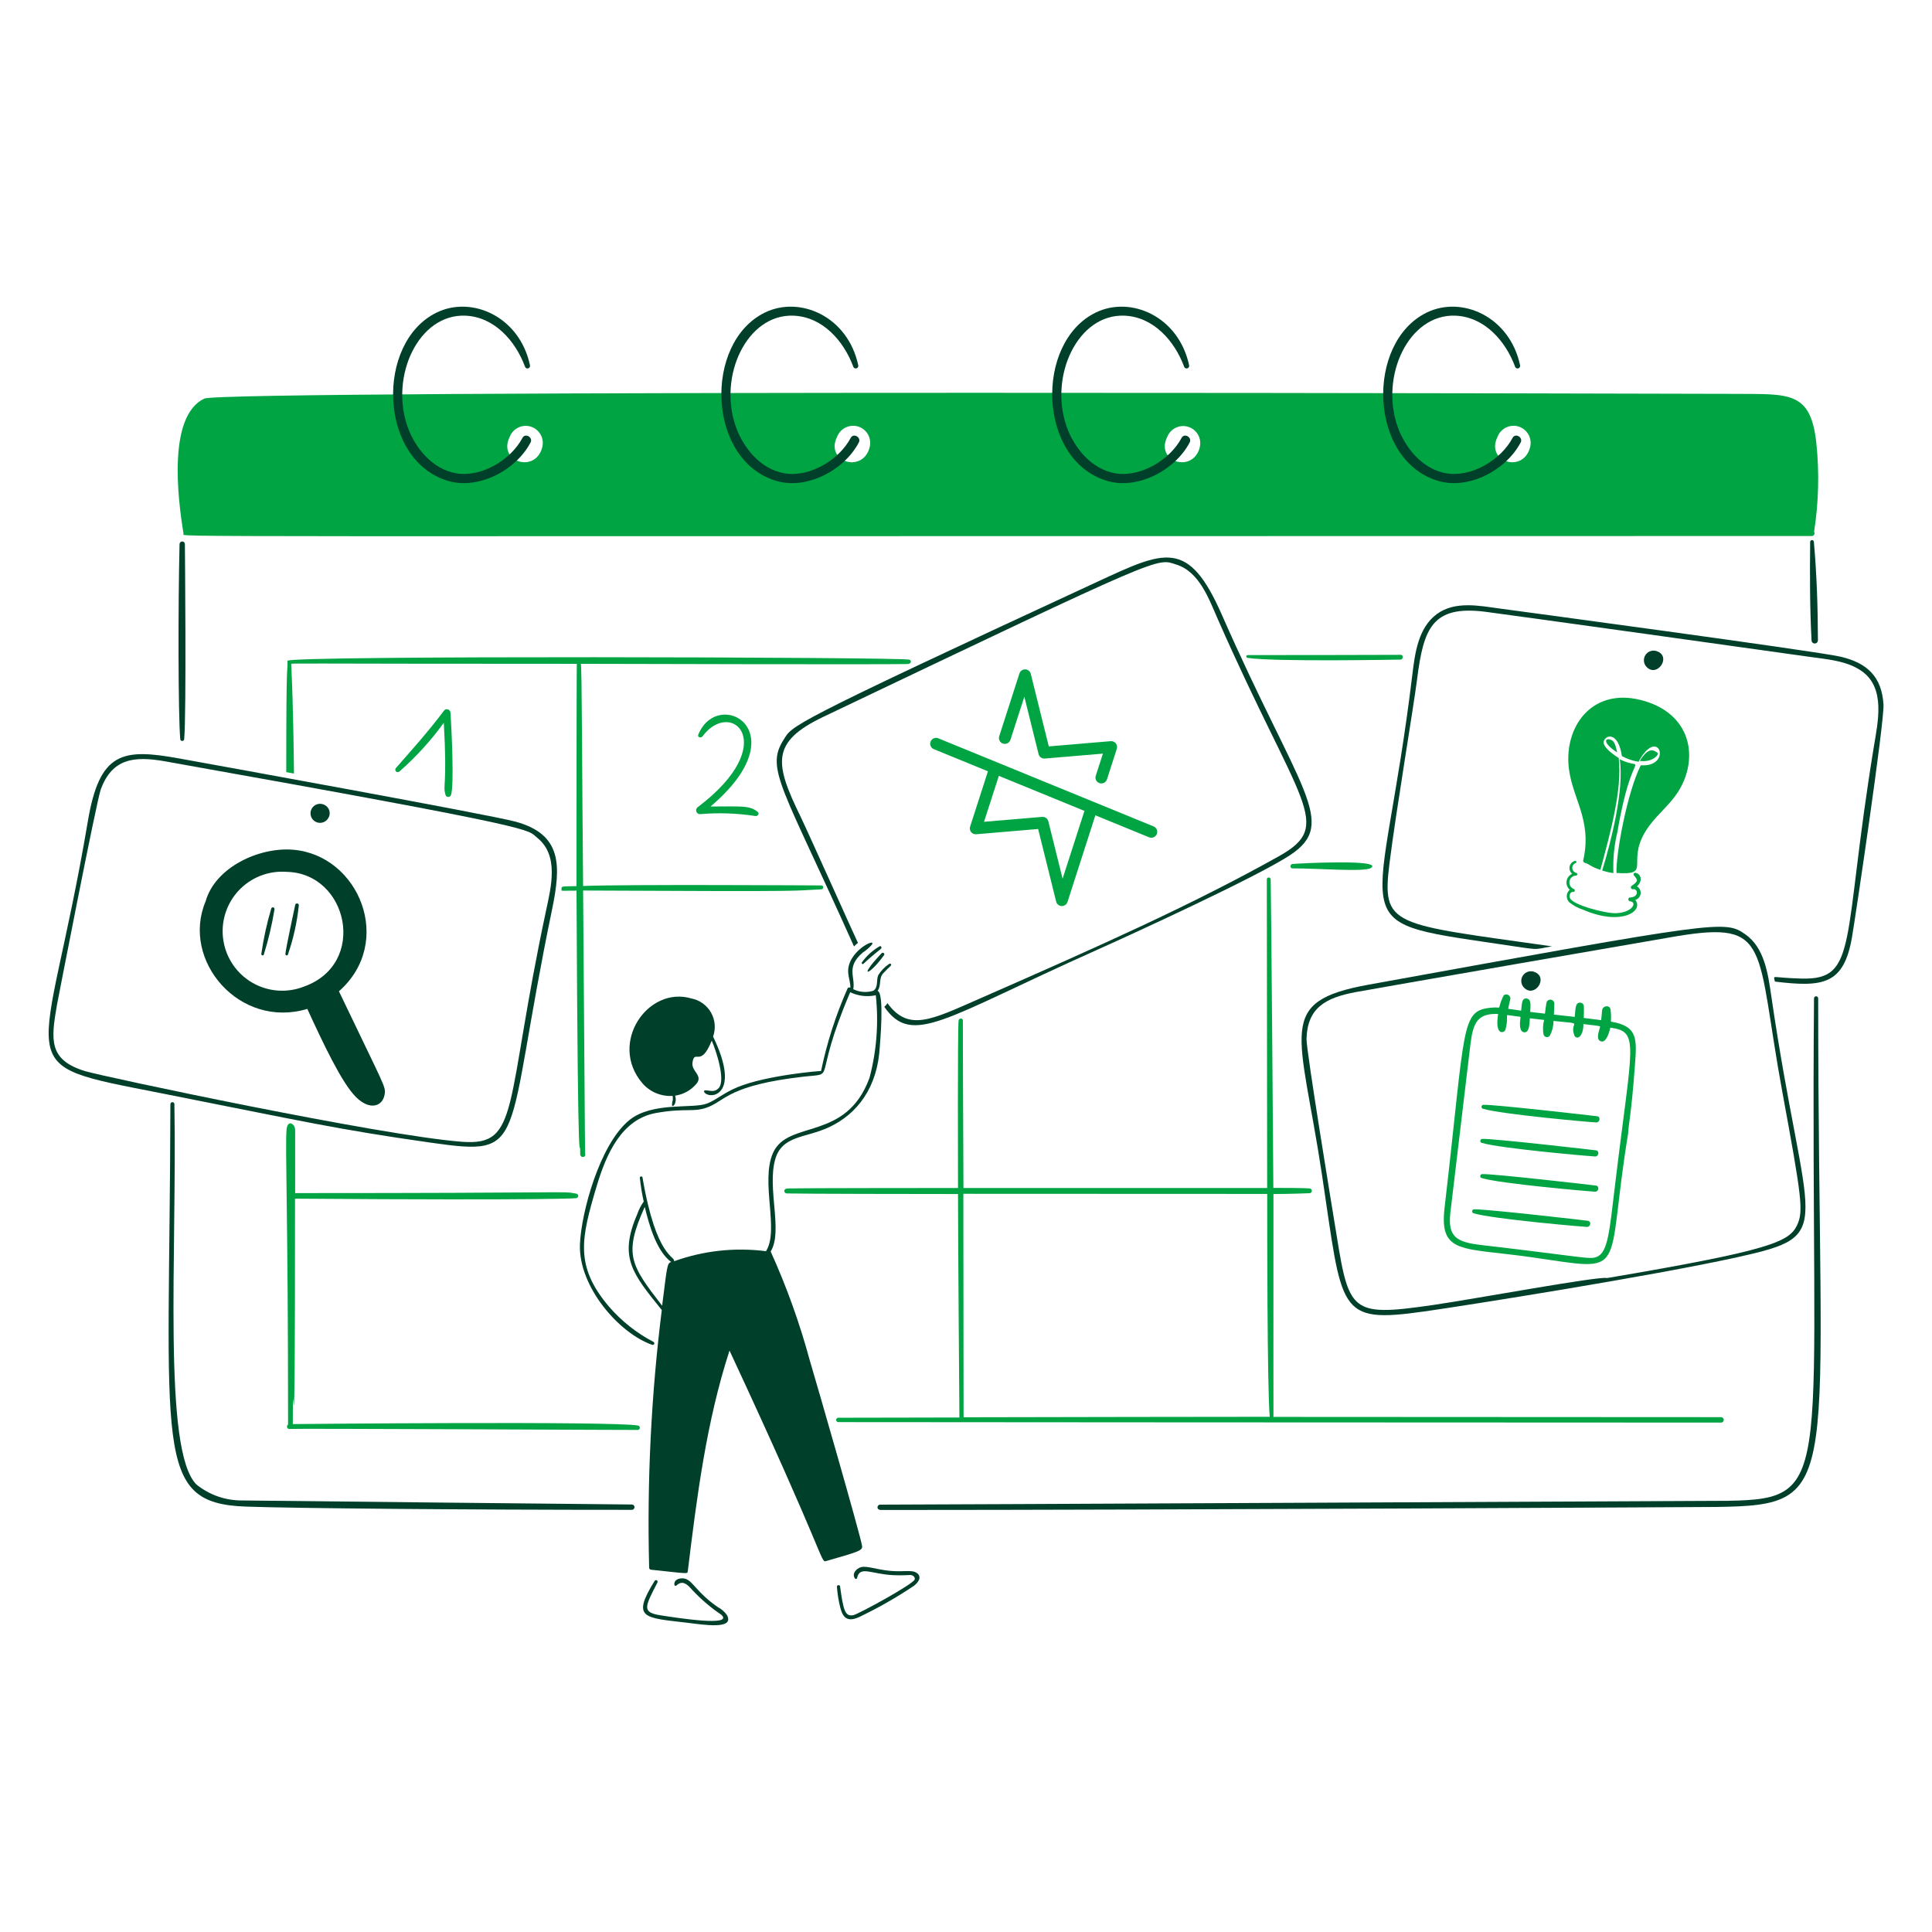 <svg width="125" height="125" viewBox="0 0 125 125" fill="none" xmlns="http://www.w3.org/2000/svg">
<path d="M43.516 70.904C43.534 70.993 43.539 71.084 43.53 71.174C43.494 71.28 43.476 71.392 43.478 71.504C43.514 71.688 43.829 71.373 43.68 70.889C44.207 70.813 44.688 70.549 45.037 70.147C45.537 69.58 44.715 69.338 44.804 68.746C44.944 67.821 45.322 69.144 46.049 67.329C46.33 67.971 46.974 69.907 46.491 70.409C46.208 70.704 45.944 70.541 45.621 70.544C45.609 70.544 45.596 70.547 45.585 70.553C45.574 70.559 45.565 70.567 45.559 70.578C45.552 70.589 45.549 70.601 45.549 70.614C45.549 70.626 45.552 70.639 45.559 70.65C45.852 71.163 48.031 70.983 46.136 67.066C46.227 66.813 46.262 66.543 46.239 66.274C46.216 66.006 46.135 65.746 46.002 65.512C45.868 65.277 45.686 65.075 45.468 64.918C45.249 64.76 44.999 64.652 44.734 64.601C41.922 63.763 39.354 67.489 41.557 70.079C41.797 70.359 42.099 70.579 42.439 70.722C42.779 70.865 43.148 70.927 43.516 70.904V70.904Z" fill="#00402A"/>
<path d="M55.769 99.987C55.626 99.174 52.855 89.564 52.403 88.054C51.748 85.629 50.899 83.26 49.862 80.971C50.671 79.671 49.62 76.894 50.155 75.012C50.599 73.45 52.108 73.641 53.625 72.936C55.493 72.07 56.783 70.327 56.923 67.72C56.933 67.532 57.236 64.259 56.781 64.107C57.041 63.738 56.838 63.31 57.14 62.976C57.297 62.802 57.47 62.646 57.635 62.481C57.71 62.406 57.599 62.302 57.523 62.368C57.237 62.559 56.996 62.809 56.818 63.103C56.684 63.426 56.837 63.873 56.511 64.099C56.08 64.235 55.613 64.2 55.206 64.002C55.356 63.205 54.714 62.581 55.814 61.634C56.037 61.491 56.239 61.317 56.413 61.117C56.726 60.635 54.793 61.568 54.877 62.916C54.898 63.253 55.027 63.575 55.019 63.912C55.017 63.912 55.016 63.912 55.014 63.91C55.013 63.909 55.012 63.907 55.012 63.905C54.959 63.875 54.862 63.882 54.839 63.95C54.078 65.665 53.502 67.456 53.122 69.294C53.059 69.286 49.596 69.562 47.71 70.343C46.801 70.718 46.379 71.152 45.736 71.401C44.822 71.755 42.195 71.264 40.709 72.479C38.788 74.051 37.592 78.506 37.522 80.522C37.429 83.272 40.084 86.29 42.206 87.012C42.23 87.018 42.255 87.015 42.276 87.004C42.298 86.993 42.315 86.975 42.325 86.953C42.334 86.93 42.336 86.906 42.33 86.882C42.323 86.859 42.309 86.839 42.289 86.825C41.191 86.252 40.212 85.476 39.403 84.539C37.161 81.906 37.614 80.084 38.586 76.804C39.233 74.623 40.23 72.402 42.461 72.007C44.436 71.657 44.899 72.013 45.884 71.6C46.956 71.151 47.259 70.212 51.913 69.669C54.261 69.394 52.458 70.165 55.008 64.197C55.523 64.443 56.106 64.512 56.664 64.392C56.856 66.181 56.719 67.989 56.259 69.729C54.741 73.896 50.971 72.412 50.009 74.604C49.193 76.459 50.432 79.604 49.559 80.952C47.552 80.694 45.512 80.917 43.608 81.604C43.724 81.259 42.467 81.471 41.569 76.177C41.553 76.081 41.388 76.102 41.398 76.2C41.452 76.719 41.536 77.234 41.648 77.744C41.468 77.994 41.327 78.27 41.228 78.561C40.015 81.368 40.923 82.402 42.817 84.759C42.128 90.29 41.855 95.865 42 101.436C42.002 101.469 42.015 101.5 42.038 101.523C42.062 101.546 42.092 101.56 42.125 101.561C44.495 101.811 44.478 101.846 44.5 101.659C45.086 96.846 45.699 92.005 47.199 87.381C53.364 100.607 53.098 101.101 53.427 101.006C55.684 100.361 55.826 100.314 55.769 99.987ZM42.839 84.479C40.803 81.846 40.326 81.162 41.714 78.086C42.004 79.283 42.487 80.961 43.424 81.648C43.156 81.746 43.169 81.884 42.839 84.479Z" fill="#00402A"/>
<path d="M46.434 103.973C45.101 103.055 44.852 102.319 44.358 102.152C44.073 102.056 43.595 102.152 43.631 102.527C43.631 102.542 43.636 102.557 43.645 102.57C43.654 102.583 43.666 102.592 43.681 102.598C43.695 102.603 43.711 102.605 43.726 102.601C43.741 102.598 43.755 102.591 43.766 102.58C44.163 102.197 44.499 102.536 44.785 102.865C45.354 103.474 45.99 104.017 46.681 104.483C47.463 105.245 43.889 104.688 42.754 104.513C41.498 104.32 41.726 103.965 42.537 102.385C42.549 102.361 42.551 102.333 42.544 102.308C42.536 102.282 42.519 102.261 42.496 102.247C42.473 102.234 42.446 102.23 42.42 102.236C42.394 102.242 42.372 102.257 42.357 102.28C40.825 104.748 41.687 104.658 44.471 104.993C45.509 105.118 47.555 105.456 47.033 104.493C46.876 104.276 46.671 104.098 46.434 103.973Z" fill="#00402A"/>
<path d="M59.337 101.786C59.019 101.536 58.507 101.718 57.606 101.636C56.705 101.554 56.079 101.29 55.702 101.396C55.394 101.482 55.087 101.846 55.327 102.138C55.337 102.147 55.349 102.154 55.362 102.157C55.375 102.16 55.388 102.16 55.401 102.156C55.414 102.152 55.425 102.145 55.434 102.135C55.443 102.125 55.45 102.113 55.452 102.1C55.627 101.275 56.366 101.85 57.814 101.913C58.458 101.941 58.741 101.899 58.892 101.901C59.042 101.904 59.211 102.012 59.185 102.182C59.122 102.483 55.536 104.432 55.22 104.498C54.674 104.616 54.566 104.193 54.351 102.632C54.336 102.519 54.141 102.542 54.149 102.662C54.173 103.005 54.221 103.345 54.291 103.681C54.452 104.487 54.659 105.049 55.595 104.619C56.824 104.031 58.009 103.355 59.14 102.595C59.383 102.408 59.675 102.048 59.337 101.786Z" fill="#00402A"/>
<path d="M55.77 62.255C55.718 62.323 55.8 62.42 55.868 62.353C56.236 61.993 57.007 61.378 57.007 61.378C57.06 61.312 57.015 61.186 56.917 61.221C56.466 61.481 56.075 61.833 55.77 62.255V62.255Z" fill="#00402A"/>
<path d="M57.201 61.791C57.27 61.695 57.121 61.591 57.044 61.671C55.473 63.318 56.206 63.18 57.201 61.791Z" fill="#00402A"/>
<path d="M105.804 58.225C105.895 58.199 105.976 58.146 106.037 58.075C106.099 58.003 106.137 57.915 106.149 57.822C106.16 57.728 106.143 57.633 106.101 57.548C106.059 57.464 105.992 57.393 105.91 57.345C106.313 56.994 106.171 56.524 105.807 56.469C105.682 56.451 105.646 56.639 105.762 56.682C105.926 56.934 106.051 56.98 105.557 57.325C105.462 57.392 105.542 57.556 105.653 57.533C105.958 57.471 106.088 58.038 105.453 58.069C105.312 58.074 105.325 58.302 105.466 58.314C105.927 58.352 105.664 59.025 104.583 59.083C103.915 59.12 101.762 58.555 101.578 58.107C101.519 57.964 101.559 57.691 101.79 57.706C101.813 57.707 101.835 57.7 101.853 57.687C101.871 57.673 101.884 57.654 101.889 57.632C101.894 57.609 101.891 57.586 101.88 57.566C101.869 57.546 101.852 57.53 101.831 57.522C101.732 57.484 101.649 57.413 101.596 57.321C101.544 57.229 101.525 57.122 101.543 57.019C101.561 56.915 101.615 56.822 101.696 56.754C101.776 56.685 101.878 56.647 101.984 56.646C102.002 56.642 102.019 56.632 102.031 56.618C102.043 56.604 102.051 56.586 102.052 56.568C102.054 56.549 102.049 56.531 102.039 56.514C102.029 56.499 102.015 56.486 101.997 56.479C101.924 56.464 101.859 56.426 101.81 56.37C101.761 56.315 101.732 56.245 101.727 56.171C101.722 56.098 101.741 56.025 101.782 55.964C101.823 55.903 101.884 55.857 101.954 55.834C102.043 55.8 101.979 55.671 101.892 55.701C101.808 55.725 101.731 55.772 101.671 55.836C101.612 55.9 101.571 55.979 101.553 56.065C101.535 56.151 101.542 56.24 101.571 56.323C101.6 56.406 101.652 56.479 101.72 56.535C101.624 56.578 101.541 56.643 101.478 56.725C101.414 56.808 101.373 56.905 101.358 57.008C101.342 57.11 101.353 57.216 101.389 57.313C101.425 57.411 101.485 57.499 101.564 57.568C101.505 57.617 101.457 57.678 101.423 57.747C101.39 57.816 101.371 57.892 101.368 57.968C101.366 58.045 101.38 58.121 101.409 58.193C101.438 58.264 101.482 58.328 101.538 58.382C101.803 58.594 102.105 58.755 102.428 58.858C104.9 59.934 106.375 58.95 105.804 58.225Z" fill="#00A443"/>
<path d="M108.548 51.269C109.955 49.098 109.469 46.106 106.124 45.282C103.14 44.548 101.351 46.782 101.474 49.343C101.581 51.542 103.065 52.924 102.431 55.676C102.428 55.706 102.436 55.736 102.453 55.762C102.47 55.788 102.495 55.808 102.524 55.819C102.809 55.888 102.895 56.07 103.544 56.279C104.165 53.978 104.973 51.077 104.73 49.042C104.411 48.846 103.633 48.302 103.768 47.94C103.923 47.522 104.702 47.361 104.937 48.916C105.269 49.104 105.635 49.228 106.013 49.283C107.319 46.879 108.255 49.658 106.159 49.513C105.291 51.219 104.542 55.24 104.587 56.481C107.027 56.64 105.016 55.746 106.694 53.447C107.256 52.671 108.029 52.07 108.548 51.269Z" fill="#00A443"/>
<path d="M104.647 53.828C105.628 48.011 106.601 50.015 104.798 49.126C105.098 51.097 104.226 54.477 103.661 56.327C103.899 56.401 104.143 56.456 104.388 56.49C104.349 55.586 104.435 54.692 104.647 53.828V53.828Z" fill="#00A443"/>
<path d="M107.199 48.896C107.296 48.741 107.308 48.734 107.084 48.606C106.66 48.362 106.286 48.92 106.095 49.23C106.32 49.261 106.539 49.247 106.733 49.188C106.926 49.13 107.087 49.029 107.199 48.896V48.896Z" fill="#00A443"/>
<path d="M104.345 47.937C103.961 47.655 103.486 47.931 104.629 48.684C104.595 48.53 104.504 48.054 104.345 47.937Z" fill="#00A443"/>
<path d="M80.699 42.563C82.449 42.833 90.553 42.675 90.615 42.675C90.81 42.66 90.81 42.352 90.615 42.368C90.553 42.373 80.792 42.391 80.729 42.383C80.707 42.382 80.684 42.389 80.667 42.403C80.65 42.417 80.638 42.437 80.634 42.459C80.63 42.482 80.635 42.504 80.647 42.523C80.659 42.542 80.677 42.556 80.699 42.563V42.563Z" fill="#00A443"/>
<path d="M28.826 51.439C28.839 51.475 28.863 51.506 28.894 51.528C28.926 51.55 28.963 51.562 29.002 51.562C29.04 51.562 29.077 51.55 29.109 51.528C29.14 51.506 29.164 51.475 29.178 51.439C29.395 50.84 29.216 47.179 29.148 46.118C29.146 46.067 29.129 46.018 29.097 45.978C29.066 45.938 29.023 45.909 28.973 45.895C28.924 45.882 28.872 45.884 28.825 45.903C28.777 45.921 28.737 45.955 28.71 45.998C27.746 47.291 26.678 48.483 25.614 49.693C25.587 49.723 25.573 49.763 25.574 49.803C25.576 49.844 25.592 49.883 25.621 49.911C25.65 49.94 25.688 49.957 25.729 49.958C25.77 49.959 25.809 49.945 25.84 49.918C26.913 48.977 27.878 47.919 28.715 46.762C28.95 50.985 28.628 50.746 28.826 51.439Z" fill="#00A443"/>
<path d="M45.149 52.219C45.106 52.248 45.073 52.29 45.055 52.339C45.036 52.388 45.034 52.442 45.048 52.492C45.062 52.542 45.091 52.587 45.132 52.62C45.172 52.653 45.222 52.672 45.274 52.676C46.474 52.573 47.682 52.613 48.872 52.796C49.014 52.828 49.157 52.638 49.029 52.533C48.495 52.096 47.972 52.181 45.971 52.181C51.736 47.297 46.451 44.409 45.177 47.534C45.109 47.699 45.358 47.767 45.447 47.646C47.318 45.126 50.566 48.126 45.149 52.219Z" fill="#00A443"/>
<path d="M111.362 91.689C101.967 91.689 87.076 91.674 82.392 91.674C82.386 91.424 82.392 86.897 82.392 77.253C83.427 77.253 84.661 77.201 84.724 77.201C84.764 77.201 84.803 77.185 84.832 77.156C84.861 77.127 84.877 77.088 84.877 77.047C84.877 77.006 84.861 76.967 84.832 76.938C84.803 76.91 84.764 76.893 84.724 76.893C84.625 76.893 84.715 76.856 82.385 76.856C82.38 75.248 82.245 58.256 82.213 56.897C82.213 56.863 82.2 56.831 82.176 56.808C82.153 56.785 82.121 56.772 82.088 56.772C82.055 56.772 82.023 56.785 81.999 56.808C81.976 56.831 81.963 56.863 81.963 56.897C81.97 58.276 81.978 74.255 81.985 76.863H62.335C62.335 76.791 62.288 66.16 62.298 66.033C62.312 65.853 62.036 65.861 62.02 66.033C61.952 66.816 61.983 75.887 61.983 76.863C61.916 76.863 52.243 76.863 50.988 76.893C50.623 76.902 50.727 77.212 50.898 77.216C52.067 77.242 59.46 77.253 61.983 77.253C61.991 81.083 62.065 90.73 62.073 91.712L54.24 91.727C54.203 91.727 54.166 91.742 54.14 91.768C54.113 91.795 54.098 91.831 54.098 91.869C54.098 91.907 54.113 91.943 54.14 91.97C54.166 91.996 54.203 92.011 54.24 92.011C54.275 92.011 92.79 92.041 111.377 92.041C111.42 92.035 111.459 92.013 111.487 91.979C111.514 91.945 111.529 91.902 111.527 91.859C111.525 91.815 111.507 91.773 111.477 91.742C111.446 91.711 111.405 91.692 111.362 91.689ZM62.343 91.697C62.335 88.893 62.335 79.255 62.328 77.238L81.988 77.246C81.988 78.95 81.984 89.977 82.153 91.666C81.685 91.666 65.748 91.683 62.343 91.697V91.697Z" fill="#00A443"/>
<path d="M83.63 56.184C85.271 56.177 88.308 56.434 88.704 56.154C89.525 55.579 84.066 55.857 83.63 55.899C83.45 55.917 83.442 56.185 83.63 56.184Z" fill="#00A443"/>
<path d="M104.225 66.1C104.243 65.84 104.236 65.579 104.203 65.321C104.155 64.994 103.69 65.062 103.656 65.366C103.63 65.586 103.62 65.841 103.593 66.003C103.41 65.976 102.531 65.871 102.468 65.861C102.483 65.611 102.48 65.366 102.476 65.118C102.477 65.055 102.453 64.994 102.41 64.948C102.366 64.901 102.307 64.874 102.243 64.871C101.89 64.851 101.942 65.344 101.883 65.793L100.535 65.643C100.55 65.411 100.561 65.178 100.565 64.931C100.564 64.868 100.54 64.807 100.497 64.761C100.454 64.714 100.396 64.685 100.333 64.678C100.27 64.672 100.207 64.689 100.156 64.726C100.104 64.763 100.068 64.817 100.055 64.879C100.016 65.111 99.987 65.343 99.957 65.583C99.916 65.578 99.048 65.481 99.005 65.471C99.023 65.029 99.088 64.629 98.755 64.601C98.443 64.574 98.466 64.984 98.418 65.388C98.178 65.358 97.623 65.276 97.578 65.268C97.616 65.073 97.662 64.871 97.713 64.661C97.782 64.381 97.375 64.199 97.248 64.474C96.804 65.439 97.269 65.128 96.529 65.193C94.475 65.375 94.854 66.218 93.463 78.145C93.11 81.174 94.62 80.708 99.017 81.333C105.522 82.257 103.812 82.653 105.343 73.313C105.343 72.875 105.548 72.125 105.778 68.943C105.907 67.247 105.99 66.384 104.225 66.1ZM97.39 66.648C97.481 66.362 97.519 66.062 97.502 65.763C97.502 65.631 97.502 65.688 97.627 65.688C98.517 65.813 98.369 65.757 98.369 65.868C98.328 66.209 98.281 66.764 98.624 66.79C98.93 66.813 98.954 66.315 98.976 65.988C98.976 65.825 98.859 65.888 99.905 65.988C99.823 66.299 99.81 66.624 99.868 66.94C99.881 66.981 99.906 67.018 99.939 67.046C99.972 67.074 100.013 67.092 100.056 67.099C100.099 67.105 100.142 67.099 100.182 67.081C100.222 67.064 100.256 67.035 100.28 66.999C100.432 66.708 100.512 66.384 100.513 66.055C102.627 66.274 101.513 66.044 101.854 66.97C101.979 67.311 102.447 67.13 102.447 66.258C103.702 66.411 103.548 66.35 103.488 66.57C103.406 66.874 103.277 67.263 103.571 67.372C103.902 67.497 104.119 66.833 104.185 66.488C106.107 66.756 105.599 67.451 104.493 76.675C104.131 79.687 104.033 80.992 103.338 81.307C102.868 81.52 102.545 81.331 95.873 80.557C94.242 80.369 93.67 80.044 93.835 78.494C93.868 78.182 95.126 67.656 95.138 67.557C95.292 66.384 95.487 65.601 96.735 65.601C96.763 65.601 96.93 65.595 96.93 65.623C96.699 67.03 97.313 66.838 97.39 66.648V66.648Z" fill="#00A443"/>
<path d="M103.347 72.223C103.285 72.211 96.679 71.45 95.979 71.481C95.948 71.482 95.919 71.494 95.896 71.514C95.872 71.535 95.857 71.563 95.853 71.593C95.849 71.624 95.855 71.655 95.871 71.681C95.888 71.707 95.913 71.727 95.942 71.736C97.087 72.089 103.041 72.626 103.287 72.621C103.512 72.616 103.572 72.268 103.347 72.223Z" fill="#00A443"/>
<path d="M102.742 78.985C102.68 78.971 96.079 78.212 95.374 78.243C95.343 78.244 95.314 78.255 95.29 78.276C95.267 78.296 95.252 78.324 95.248 78.355C95.243 78.385 95.249 78.417 95.266 78.443C95.282 78.469 95.307 78.489 95.337 78.498C96.54 78.869 102.524 79.383 102.682 79.382C102.914 79.381 102.975 79.035 102.742 78.985Z" fill="#00A443"/>
<path d="M103.265 76.706C103.203 76.694 96.605 75.933 95.898 75.964C95.867 75.964 95.837 75.976 95.814 75.996C95.791 76.017 95.775 76.045 95.771 76.075C95.766 76.106 95.773 76.137 95.789 76.163C95.806 76.19 95.831 76.209 95.86 76.219C97.063 76.59 103.048 77.105 103.205 77.103C103.438 77.102 103.497 76.751 103.265 76.706Z" fill="#00A443"/>
<path d="M103.267 74.428C103.205 74.416 96.607 73.655 95.9 73.686C95.869 73.688 95.84 73.699 95.817 73.719C95.794 73.74 95.779 73.768 95.775 73.798C95.77 73.828 95.777 73.859 95.793 73.885C95.809 73.911 95.833 73.931 95.862 73.941C97.066 74.312 103.05 74.826 103.207 74.825C103.44 74.824 103.499 74.474 103.267 74.428Z" fill="#00A443"/>
<path d="M11.617 35.206C11.519 39.125 11.526 46.236 11.662 47.813C11.662 47.846 11.675 47.879 11.699 47.903C11.723 47.927 11.756 47.94 11.79 47.94C11.823 47.94 11.856 47.927 11.88 47.903C11.904 47.879 11.917 47.846 11.917 47.813C12.066 46.184 11.966 35.513 11.962 35.206C11.962 35.16 11.944 35.116 11.912 35.084C11.879 35.051 11.835 35.033 11.79 35.033C11.744 35.033 11.7 35.051 11.668 35.084C11.635 35.116 11.617 35.16 11.617 35.206Z" fill="#00402A"/>
<path d="M11.025 71.445C10.966 93.815 9.867 97.258 15.9 97.476C18.978 97.588 29.991 97.686 40.881 97.686C40.927 97.686 40.971 97.668 41.003 97.636C41.035 97.603 41.053 97.559 41.053 97.514C41.053 97.468 41.035 97.424 41.003 97.392C40.971 97.359 40.927 97.341 40.881 97.341C40.819 97.341 15.887 97.091 15.607 97.079C14.551 97.075 13.527 96.71 12.707 96.045C10.505 93.842 11.461 81.077 11.283 71.445C11.295 71.266 11.025 71.266 11.025 71.445Z" fill="#00402A"/>
<path d="M117.636 64.594C117.636 64.558 117.622 64.524 117.596 64.499C117.571 64.473 117.537 64.459 117.501 64.459C117.465 64.459 117.431 64.473 117.405 64.499C117.38 64.524 117.366 64.558 117.366 64.594C117.102 95.648 118.89 96.989 111.82 97.1C111.757 97.1 57.086 97.36 56.944 97.35C56.743 97.35 56.667 97.695 57.012 97.695C76.207 97.695 110.7 97.505 111.022 97.5C119.436 97.38 117.636 96.472 117.636 64.594Z" fill="#00402A"/>
<path d="M117.117 35.055C117.095 37.18 117.094 39.32 117.207 41.441C117.21 41.494 117.233 41.543 117.272 41.579C117.31 41.616 117.361 41.636 117.413 41.636C117.466 41.636 117.517 41.616 117.555 41.579C117.593 41.543 117.616 41.494 117.619 41.441C117.615 39.312 117.545 37.174 117.357 35.055C117.355 35.025 117.341 34.996 117.319 34.975C117.297 34.955 117.267 34.943 117.237 34.943C117.207 34.943 117.178 34.955 117.155 34.975C117.133 34.996 117.12 35.025 117.117 35.055V35.055Z" fill="#00402A"/>
<path d="M33.367 53.164C31.713 52.71 13.33 49.386 11.593 49.072C7.913 48.404 6.445 48.643 5.687 53.119C2.873 69.751 0.228 68.716 10.469 70.74C19.719 72.569 21.702 73.053 27.858 73.928C34.252 74.831 32.534 74.232 35.713 58.87C36.31 55.994 36.369 53.988 33.367 53.164ZM35.33 58.914C32.623 71.592 33.665 74.156 29.904 73.874C24.662 73.481 6.617 69.643 5.507 69.302C3.143 68.577 3.289 67.293 3.686 65.015C3.697 64.953 6.248 51.786 6.527 51.051C7.267 49.092 8.638 48.894 10.693 49.26C35.41 53.664 34.06 53.644 34.761 54.206C36.179 55.345 35.657 57.383 35.33 58.913V58.914Z" fill="#00402A"/>
<path d="M20.976 52.068C20.869 52.016 20.75 51.996 20.632 52.01C20.514 52.025 20.402 52.073 20.311 52.149C20.22 52.226 20.152 52.327 20.117 52.44C20.082 52.554 20.081 52.675 20.113 52.79C20.145 52.904 20.21 53.007 20.3 53.085C20.389 53.164 20.499 53.215 20.617 53.232C20.735 53.249 20.855 53.232 20.963 53.182C21.071 53.133 21.162 53.053 21.226 52.953C21.276 52.88 21.31 52.798 21.324 52.711C21.338 52.625 21.334 52.536 21.31 52.452C21.286 52.367 21.244 52.289 21.186 52.222C21.128 52.156 21.057 52.104 20.976 52.068V52.068Z" fill="#00402A"/>
<path d="M107.25 42.153C107.115 42.09 106.961 42.077 106.817 42.117C106.673 42.157 106.548 42.247 106.465 42.371C106.382 42.495 106.346 42.645 106.364 42.794C106.382 42.942 106.452 43.079 106.562 43.18C107.239 43.814 108.119 42.514 107.25 42.153Z" fill="#00402A"/>
<path d="M114.601 64.439C114.388 62.978 114.155 61.314 112.923 60.452C111.599 59.522 111.316 59.577 88.563 63.705C82.479 64.808 84.118 66.619 85.535 76.027C86.868 84.874 86.486 85.652 92.16 84.849C94.854 84.468 106.82 82.576 112.405 81.341C119 79.881 116.835 79.759 114.601 64.439ZM116.273 79.265C115.759 80.338 114.64 80.885 103.973 82.69C103.521 82.539 95.424 84.04 92.746 84.429C87.093 85.249 87.289 84.895 86.299 78.822C86.289 78.76 84.511 67.961 84.531 67.22C84.584 65.199 85.771 64.557 87.694 64.192C88.594 64.021 107.481 60.737 108.486 60.572C114.63 59.559 113.579 61.212 115.321 70.675C116.567 77.439 116.696 78.38 116.273 79.262V79.265Z" fill="#00402A"/>
<path d="M99.316 62.899C99.181 62.836 99.028 62.823 98.883 62.863C98.74 62.903 98.615 62.993 98.531 63.117C98.448 63.241 98.412 63.391 98.43 63.54C98.448 63.688 98.519 63.825 98.629 63.926C99.31 64.557 100.179 63.27 99.316 62.899Z" fill="#00402A"/>
<path d="M21.929 64.136C25.535 60.963 23.242 55.329 18.961 54.977C16.765 54.797 13.924 56.109 13.302 58.32C11.695 62.136 15.484 66.596 19.883 65.276C20.917 67.526 22.104 70.044 23.016 70.963C23.928 71.882 24.749 71.578 24.882 70.829C24.977 70.294 24.939 70.439 21.929 64.136ZM19.673 63.829C19.134 64.043 18.554 64.131 17.976 64.089C17.398 64.047 16.837 63.875 16.335 63.586C15.832 63.297 15.402 62.898 15.075 62.419C14.748 61.941 14.534 61.395 14.448 60.821C14.361 60.248 14.405 59.663 14.577 59.109C14.748 58.556 15.042 58.048 15.437 57.624C15.832 57.2 16.318 56.87 16.858 56.66C17.398 56.449 17.978 56.364 18.556 56.409C22.528 56.501 23.801 62.356 19.673 63.829V63.829Z" fill="#00402A"/>
<path d="M17.551 58.777C17.263 59.744 17.048 60.731 16.906 61.73C16.907 61.749 16.913 61.767 16.924 61.781C16.935 61.796 16.951 61.806 16.968 61.811C16.986 61.816 17.005 61.816 17.022 61.809C17.039 61.803 17.054 61.791 17.064 61.775C17.366 60.811 17.599 59.827 17.761 58.83C17.765 58.803 17.759 58.776 17.744 58.753C17.729 58.731 17.706 58.715 17.679 58.708C17.653 58.702 17.625 58.705 17.602 58.718C17.578 58.731 17.56 58.752 17.551 58.777V58.777Z" fill="#00402A"/>
<path d="M19.102 58.538C19.088 58.6 18.469 61.467 18.465 61.731C18.465 61.749 18.471 61.767 18.483 61.782C18.494 61.796 18.509 61.807 18.527 61.812C18.545 61.817 18.563 61.816 18.581 61.81C18.598 61.803 18.612 61.792 18.622 61.776C18.982 60.74 19.221 59.666 19.334 58.575C19.336 58.546 19.326 58.518 19.308 58.495C19.29 58.472 19.264 58.457 19.235 58.453C19.206 58.448 19.177 58.454 19.152 58.47C19.128 58.486 19.11 58.51 19.102 58.538V58.538Z" fill="#00402A"/>
<path d="M117.521 28.706C117.168 25.277 115.739 25.51 112.29 25.483C112.224 25.483 14.477 25.197 13.218 25.79C10.858 26.905 11.483 32.152 11.877 34.545C11.912 34.759 7.357 34.68 117.237 34.68C117.267 34.677 117.296 34.667 117.321 34.65C117.346 34.633 117.367 34.61 117.38 34.583C117.394 34.556 117.4 34.525 117.398 34.495C117.397 34.465 117.387 34.435 117.371 34.41C117.665 32.523 117.716 30.606 117.521 28.706V28.706ZM35.083 28.946C34.634 30.657 32.166 29.871 32.985 28.248C33.09 27.986 33.29 27.774 33.546 27.656C33.802 27.537 34.094 27.52 34.362 27.609C34.63 27.698 34.853 27.886 34.987 28.135C35.121 28.383 35.154 28.673 35.081 28.946H35.083ZM56.265 28.946C55.815 30.657 53.348 29.871 54.166 28.248C54.27 27.985 54.471 27.772 54.727 27.652C54.984 27.532 55.276 27.515 55.545 27.604C55.813 27.694 56.038 27.883 56.171 28.132C56.305 28.382 56.337 28.673 56.263 28.946H56.265ZM77.626 28.946C77.177 30.657 74.709 29.871 75.528 28.248C75.635 27.99 75.836 27.782 76.09 27.666C76.345 27.549 76.634 27.534 76.899 27.622C77.165 27.711 77.387 27.896 77.521 28.142C77.655 28.388 77.691 28.675 77.621 28.946H77.626ZM98.995 28.946C98.545 30.657 96.078 29.871 96.897 28.248C97 27.985 97.201 27.772 97.457 27.652C97.714 27.532 98.007 27.515 98.275 27.604C98.543 27.694 98.768 27.883 98.901 28.132C99.035 28.382 99.067 28.673 98.993 28.946H98.995Z" fill="#00A443"/>
<path d="M33.803 28.332C33.053 29.753 31.165 30.888 29.538 30.626C28.002 30.376 26.861 29.007 26.368 27.605C25.215 24.329 27.089 20.301 30.108 20.424C31.989 20.502 33.353 22.059 33.968 23.723C33.981 23.764 34.009 23.799 34.047 23.82C34.086 23.84 34.13 23.845 34.172 23.834C34.214 23.822 34.25 23.794 34.272 23.757C34.294 23.719 34.3 23.675 34.29 23.633C33.618 20.47 30.508 19.108 28.234 20.23C24.301 22.168 24.484 29.73 28.954 31.105C30.948 31.718 33.391 30.421 34.329 28.625C34.499 28.294 33.981 27.994 33.803 28.332Z" fill="#00402A"/>
<path d="M55.041 28.332C54.291 29.753 52.403 30.888 50.776 30.626C49.24 30.376 48.099 29.007 47.606 27.605C46.453 24.329 48.327 20.301 51.346 20.424C53.227 20.502 54.591 22.059 55.206 23.723C55.219 23.764 55.247 23.799 55.286 23.82C55.324 23.84 55.369 23.845 55.41 23.834C55.452 23.822 55.488 23.794 55.51 23.757C55.532 23.719 55.538 23.675 55.528 23.633C54.856 20.47 51.747 19.108 49.472 20.23C45.539 22.168 45.722 29.73 50.192 31.105C52.186 31.718 54.629 30.421 55.567 28.625C55.737 28.294 55.219 27.994 55.041 28.332Z" fill="#00402A"/>
<path d="M76.448 28.332C75.698 29.753 73.809 30.887 72.183 30.626C70.647 30.376 69.506 29.007 69.012 27.605C67.859 24.329 69.733 20.301 72.752 20.424C74.633 20.502 75.997 22.059 76.612 23.723C76.625 23.764 76.654 23.799 76.692 23.82C76.73 23.84 76.775 23.845 76.817 23.834C76.859 23.822 76.894 23.794 76.916 23.757C76.939 23.719 76.945 23.675 76.935 23.633C76.262 20.471 73.153 19.108 70.878 20.23C66.945 22.168 67.128 29.73 71.598 31.105C73.592 31.718 76.036 30.421 76.973 28.624C77.144 28.294 76.626 27.994 76.448 28.332Z" fill="#00402A"/>
<path d="M97.862 28.332C97.112 29.753 95.223 30.887 93.597 30.626C92.061 30.376 90.92 29.007 90.426 27.605C89.273 24.329 91.147 20.301 94.166 20.424C96.047 20.502 97.411 22.059 98.026 23.723C98.039 23.764 98.068 23.799 98.106 23.82C98.144 23.84 98.189 23.845 98.231 23.834C98.273 23.822 98.309 23.794 98.331 23.757C98.353 23.719 98.359 23.675 98.349 23.633C97.676 20.471 94.567 19.108 92.293 20.23C88.359 22.168 88.543 29.73 93.013 31.105C95.006 31.718 97.45 30.421 98.388 28.624C98.559 28.294 98.04 27.994 97.862 28.332Z" fill="#00402A"/>
<path d="M79.051 39.77C76.88 34.829 75.364 35.62 70.964 37.656C50.65 47.054 51.289 46.938 50.697 47.864C49.494 49.752 50.655 50.951 55.254 61.235C55.333 61.152 55.418 61.075 55.509 61.003C55.455 60.923 52.262 53.794 51.799 52.841C50.111 49.381 49.857 48.006 53.282 46.373C75.583 35.736 74.804 36.113 76.12 36.531C77.612 37.005 78.225 38.773 78.796 40.069C84.136 52.203 86.373 53.37 82.734 55.404C77.182 58.505 71.476 61.062 63.321 64.638C60.24 65.99 58.772 66.763 57.415 64.901C57.365 64.994 57.296 65.076 57.212 65.14C59.025 67.737 61.06 65.89 70.884 61.498C73.213 60.457 81.352 56.726 83.475 55.322C86.63 53.233 84.081 51.22 79.051 39.77Z" fill="#00402A"/>
<path d="M41.289 92.235C39.887 91.934 19.008 92.136 18.945 92.138C18.945 86.493 19.088 99.334 19.088 77.553C35.926 77.678 37.654 77.515 37.271 77.515C37.309 77.515 37.345 77.5 37.372 77.473C37.399 77.447 37.414 77.41 37.414 77.373C37.414 77.335 37.399 77.299 37.372 77.272C37.345 77.245 37.309 77.23 37.271 77.23C37.317 77.23 37.263 77.226 37.121 77.2C36.382 77.068 37.109 77.193 19.096 77.193V73.119C19.096 72.697 18.599 72.403 18.54 73.089C18.44 74.246 18.638 78.413 18.638 92.168C18.518 92.236 18.563 92.474 18.721 92.453C19.029 92.411 41.283 92.529 41.221 92.515C41.258 92.524 41.297 92.518 41.33 92.498C41.362 92.478 41.386 92.446 41.395 92.409C41.404 92.372 41.398 92.333 41.378 92.3C41.358 92.267 41.326 92.244 41.289 92.235V92.235Z" fill="#00A443"/>
<path d="M58.829 42.679C58.335 42.514 18.6 42.399 18.602 42.754C18.609 43.847 18.52 41.934 18.52 49.957C18.684 49.987 18.849 50.019 19.02 50.047C19.02 49.98 18.985 45.72 18.84 42.964C18.84 42.897 18.38 42.949 37.323 42.949C37.323 43.221 37.3 40.741 37.3 57.332C36.191 57.36 36.355 57.316 36.326 57.602C36.408 57.657 36.351 57.624 37.3 57.624C37.397 79.019 37.54 72.856 37.54 74.699C37.555 74.908 37.884 74.908 37.87 74.699C37.845 74.34 37.87 76.743 37.727 57.617C53.414 57.696 51.023 57.625 53.138 57.542C53.302 57.536 53.302 57.281 53.138 57.287C53.075 57.287 40.306 57.208 37.727 57.324C37.654 50.199 37.656 43.028 37.578 42.949C39.668 42.957 57.049 42.998 58.691 42.964C59.006 42.958 58.971 42.709 58.829 42.679Z" fill="#00A443"/>
<path d="M121.861 45.58C121.75 43.782 120.81 42.888 119.066 42.484C117.503 42.122 97.494 39.433 97.097 39.381C95.741 39.201 94.151 38.855 92.96 39.733C91.752 40.624 91.545 42.274 91.378 43.653C89.372 60.258 86.548 59.539 96.88 61.065C99.856 61.502 99.084 61.45 100.41 61.229C90.035 59.753 89.384 59.985 89.902 55.84C90.32 52.495 91.449 45.813 91.686 43.945C92.104 40.643 92.668 39.163 96.061 39.576C96.99 39.688 115.968 42.334 116.98 42.484C118.15 42.656 119.514 42.73 120.495 43.451C121.995 44.551 121.499 46.711 121.245 48.263C119.163 60.97 120.248 63.409 116.558 63.313C114.51 63.26 114.762 63.041 114.834 63.508C117.936 63.883 119.286 63.714 119.818 60.668C120.005 59.627 121.93 46.693 121.861 45.58Z" fill="#00402A"/>
<path d="M60.679 47.756C60.588 47.727 60.49 47.734 60.403 47.774C60.317 47.814 60.248 47.885 60.212 47.973C60.175 48.06 60.172 48.158 60.204 48.248C60.236 48.337 60.301 48.411 60.385 48.455L63.919 49.904L62.767 53.483C62.748 53.542 62.743 53.606 62.755 53.667C62.766 53.729 62.792 53.786 62.831 53.835C62.87 53.884 62.92 53.922 62.978 53.947C63.035 53.972 63.098 53.982 63.161 53.976L67.167 53.636L68.334 58.335C68.354 58.415 68.4 58.487 68.464 58.538C68.528 58.59 68.608 58.62 68.691 58.623C68.751 58.624 68.811 58.611 68.866 58.585C68.913 58.563 68.956 58.531 68.99 58.492C69.025 58.452 69.051 58.406 69.067 58.356L70.871 52.751L74.346 54.173C74.439 54.211 74.544 54.211 74.638 54.172C74.731 54.133 74.805 54.058 74.844 53.965C74.883 53.872 74.883 53.767 74.844 53.674C74.805 53.581 74.731 53.507 74.638 53.469L60.679 47.756ZM68.75 56.852L67.827 53.139C67.805 53.051 67.753 52.974 67.68 52.922C67.606 52.869 67.516 52.844 67.426 52.852L63.666 53.171L64.625 50.197L70.164 52.465L68.75 56.852ZM64.896 48.11C64.799 48.08 64.719 48.012 64.673 47.923C64.627 47.833 64.619 47.729 64.65 47.633L65.957 43.573C65.982 43.494 66.032 43.425 66.1 43.378C66.168 43.33 66.25 43.305 66.333 43.308C66.415 43.31 66.495 43.34 66.56 43.392C66.624 43.443 66.67 43.515 66.69 43.595L67.857 48.293L71.863 47.953C71.925 47.948 71.988 47.958 72.046 47.983C72.103 48.008 72.154 48.046 72.193 48.095C72.231 48.144 72.258 48.201 72.269 48.263C72.28 48.324 72.276 48.387 72.257 48.447L71.622 50.42C71.607 50.468 71.583 50.513 71.551 50.551C71.518 50.59 71.479 50.622 71.434 50.645C71.389 50.668 71.34 50.683 71.29 50.687C71.24 50.691 71.19 50.686 71.142 50.671C71.094 50.655 71.049 50.631 71.011 50.599C70.973 50.566 70.941 50.526 70.918 50.482C70.896 50.437 70.882 50.388 70.878 50.338C70.874 50.288 70.881 50.238 70.897 50.19L71.358 48.759L67.597 49.078C67.507 49.086 67.417 49.061 67.344 49.008C67.27 48.956 67.218 48.879 67.196 48.791L66.275 45.077L65.376 47.862C65.361 47.909 65.337 47.954 65.304 47.992C65.272 48.031 65.232 48.062 65.187 48.085C65.143 48.108 65.094 48.122 65.044 48.127C64.994 48.131 64.944 48.125 64.896 48.11Z" fill="#00A443"/>
</svg>
